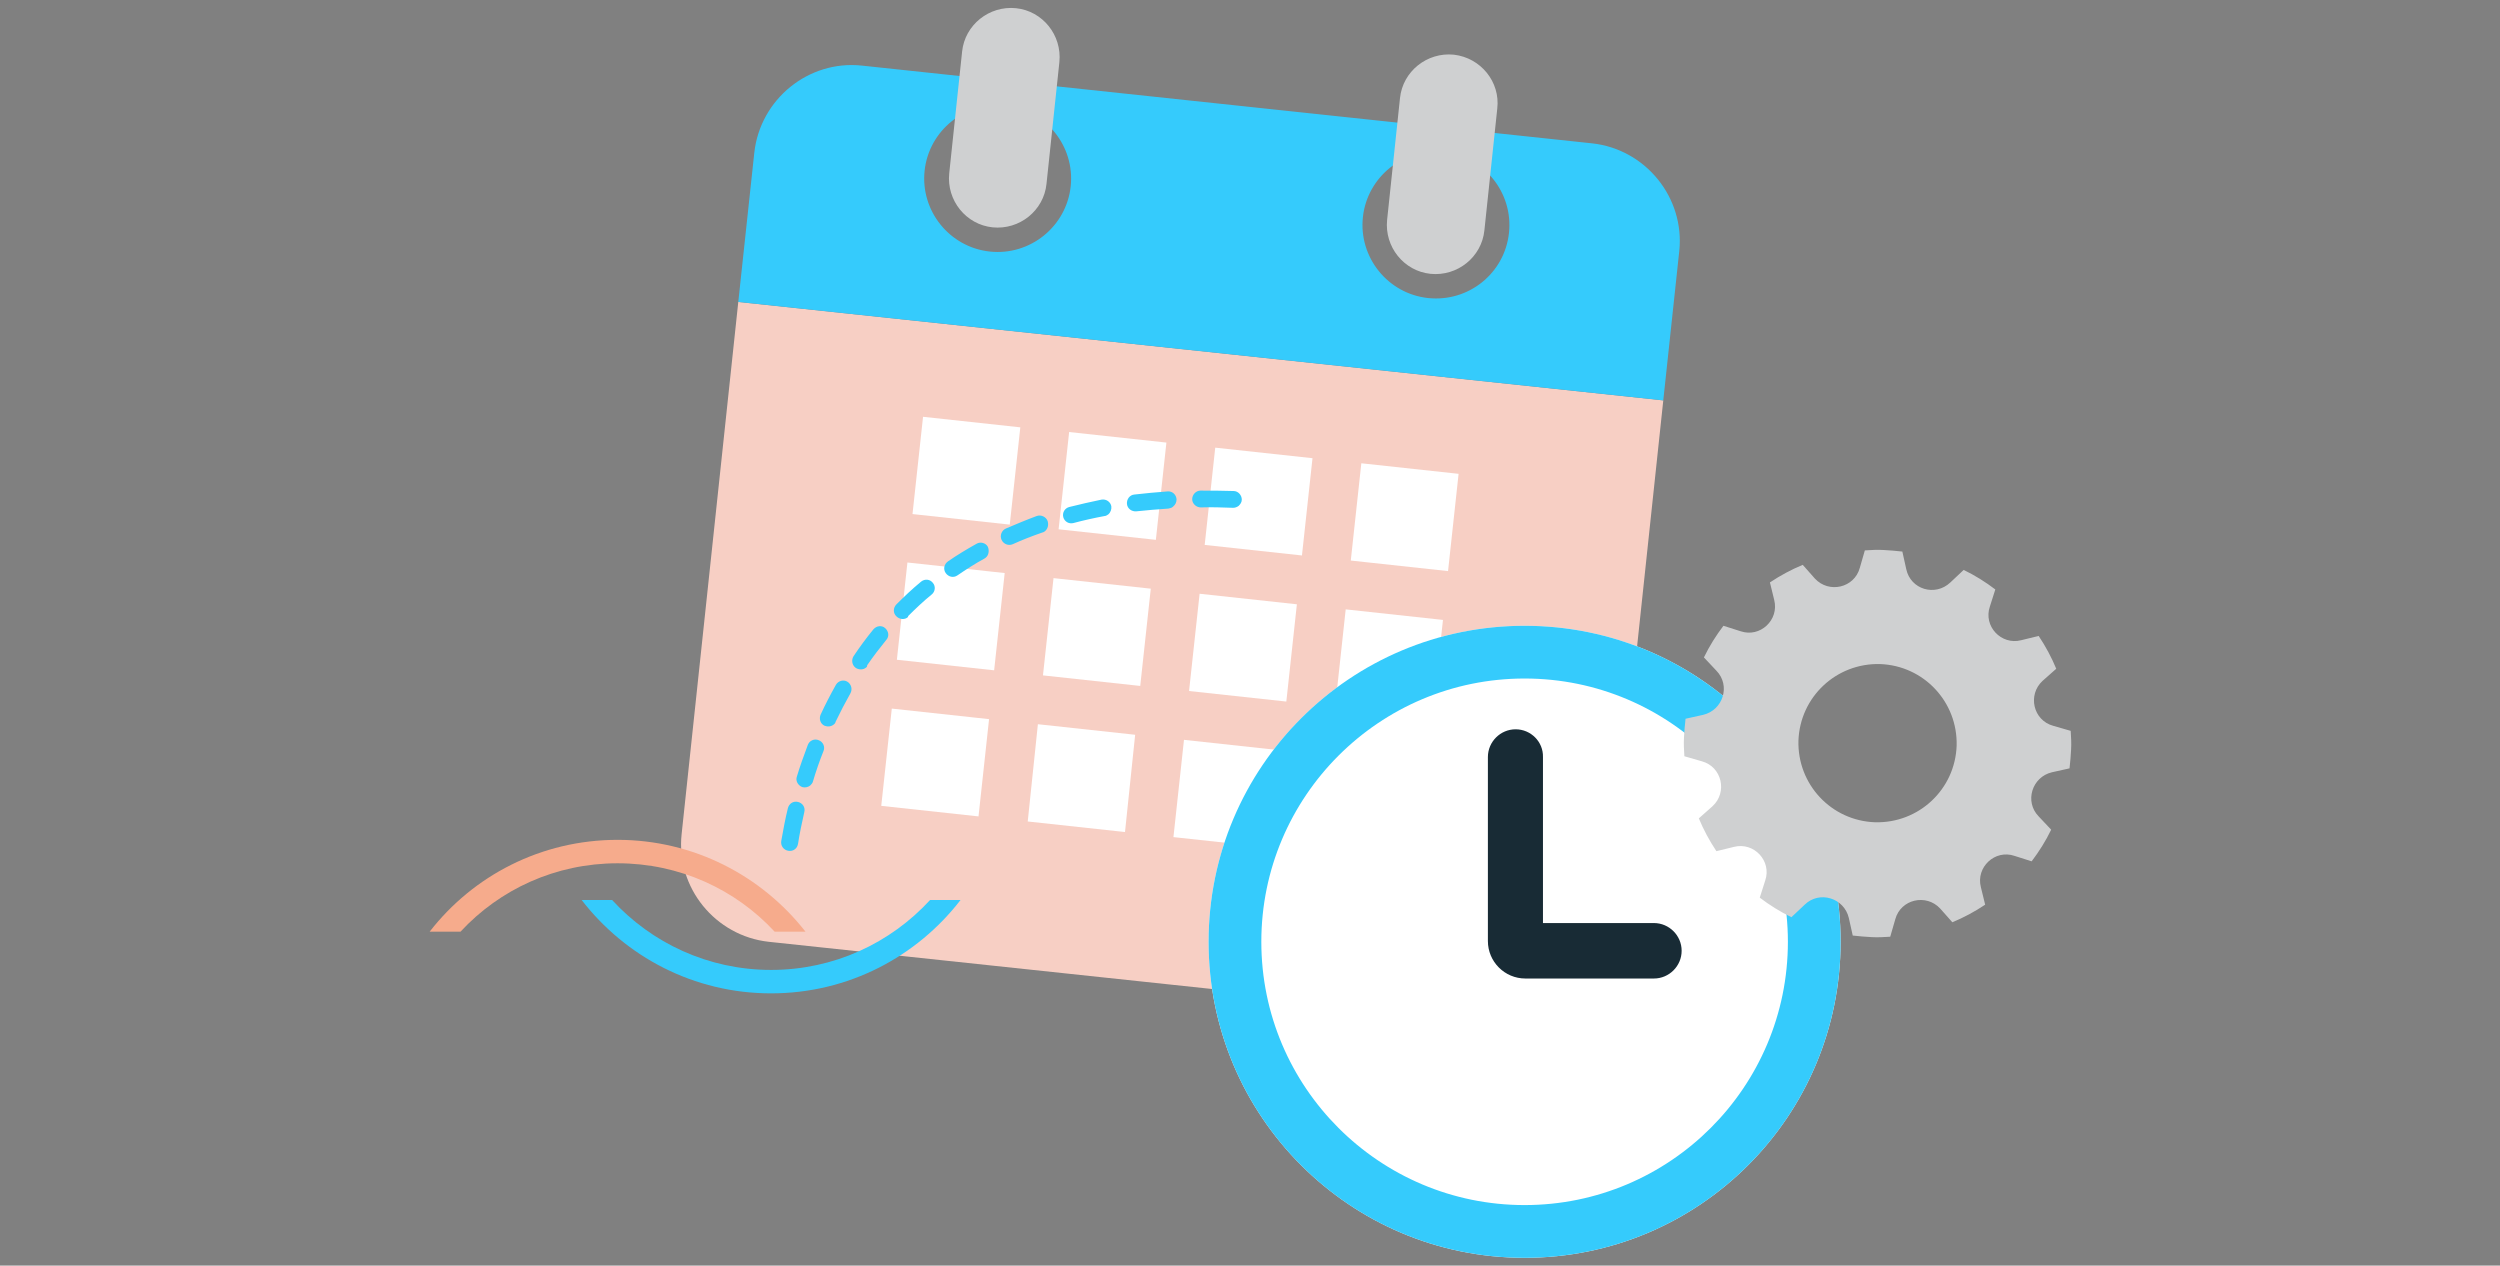 <?xml version="1.0" encoding="utf-8"?>
<!-- Generator: Adobe Illustrator 28.0.0, SVG Export Plug-In . SVG Version: 6.00 Build 0)  -->
<svg version="1.1" id="Layer_1" xmlns="http://www.w3.org/2000/svg" xmlns:xlink="http://www.w3.org/1999/xlink" x="0px" y="0px"
	 viewBox="0 0 640 324" style="enable-background:new 0 0 640 324;" xml:space="preserve">
<rect x="0" y="0" width="640" height="324" fill="#808080" stroke="none"/>
<style type="text/css">
	.st0{fill:none;}
	.st1{fill:#F7CFC4;}
	.st2{fill:#35CBFC;}
	.st3{fill:#CFD0D1;}
	.st4{fill:#FFFFFF;}
	.st5{fill:#182B35;}
	.st6{fill:#F6AB8C;}
</style>
<rect y="0" class="st0" width="640" height="324"/>
<g>
	<path class="st1" d="M174.5,213.5L189,77.3l236.8,25.2l-14.5,136.2c-1.5,13.7-13.9,23.7-27.6,22.3l-186.9-19.9
		C183.1,239.6,173,227.2,174.5,213.5L174.5,213.5z"/>
	<path class="st2" d="M407.6,36.7L220.7,16.8c-13.7-1.5-26.1,8.6-27.6,22.3L189,77.3l236.8,25.2l4.1-38.3v0
		C431.3,50.6,421.3,38.2,407.6,36.7z M253.4,64.4c-10.3-1.1-17.8-10.4-16.7-20.7c1.1-10.3,10.4-17.8,20.7-16.7s17.8,10.4,16.7,20.7
		C273,58,263.7,65.5,253.4,64.4z M365.6,76.3c-10.3-1.1-17.8-10.4-16.7-20.7c1.1-10.3,10.4-17.8,20.7-16.7s17.8,10.4,16.7,20.7
		C385.2,70,375.9,77.4,365.6,76.3z"/>
	<path class="st3" d="M372.2,14c-6.9-0.7-13.1,4.3-13.8,11.1l-3.3,31.2c-0.7,6.9,4.3,13.1,11.1,13.8c6.9,0.7,13.1-4.3,13.8-11.1
		l3.3-31.2C384.1,21,379.1,14.8,372.2,14z M260.1,2.1c-6.9-0.7-13.1,4.3-13.8,11.1L243,44.4c-0.7,6.9,4.3,13.1,11.1,13.8
		c6.9,0.7,13.1-4.3,13.8-11.1l3.3-31.2C271.9,9,266.9,2.8,260.1,2.1z"/>
	<path class="st4" d="M236.3,106.7l24.9,2.7l-2.7,24.9l-24.9-2.7L236.3,106.7z M273.7,110.6l24.9,2.7l-2.7,24.9l-24.9-2.7
		L273.7,110.6z M311.1,114.6l24.9,2.7l-2.7,24.9l-24.9-2.7L311.1,114.6z M348.5,118.6l24.9,2.7l-2.7,24.9l-24.9-2.7L348.5,118.6z
		 M232.3,144l24.9,2.7l-2.7,24.9l-24.9-2.7L232.3,144z M269.7,148l24.9,2.7l-2.7,24.9l-24.9-2.7L269.7,148z M307.1,152l24.9,2.7
		l-2.7,24.9l-24.9-2.7L307.1,152z M344.5,156l24.9,2.7l-2.7,24.9l-24.9-2.7L344.5,156z M228.3,181.4l24.9,2.7l-2.7,24.9l-24.9-2.7
		L228.3,181.4z M265.7,185.4l24.9,2.7L288,213l-24.9-2.7L265.7,185.4z M303.1,189.4l24.9,2.7l-2.7,24.9l-24.9-2.7L303.1,189.4z
		 M340.5,193.4l24.9,2.7l-2.7,24.9l-24.9-2.7L340.5,193.4z"/>
	<circle class="st4" cx="390.3" cy="241.1" r="80.9"/>
	<path class="st2" d="M390.3,160.2c-44.7,0-80.9,36.2-80.9,80.9s36.2,80.9,80.9,80.9s80.9-36.2,80.9-80.9S435,160.2,390.3,160.2z
		 M390.3,308.5c-37.2,0-67.4-30.2-67.4-67.4s30.2-67.4,67.4-67.4s67.4,30.2,67.4,67.4S427.5,308.5,390.3,308.5z"/>
	<path class="st5" d="M388,186.7L388,186.7c-3.9,0-7.1,3.2-7.1,7.1v47.1c0,5.3,4.3,9.6,9.6,9.6h32.9c3.9,0,7.1-3.2,7.1-7.1v0
		c0-3.9-3.2-7.1-7.1-7.1h-28.4v-42.5C395.1,189.9,391.9,186.7,388,186.7z"/>
	<g id="XMLID_351_">
		<g id="XMLID_352_">
			<g id="XMLID_353_">
				<path class="st3" d="M488,145.7l-1-4.5c-1.6-0.2-3.2-0.3-4.8-0.4c-1.6-0.1-3.2,0-4.8,0.1l-1.3,4.5c-1.4,5.1-7.9,6.6-11.5,2.7
					l-3.1-3.5c-2.9,1.2-5.7,2.7-8.4,4.5l1.1,4.5c1.3,5.1-3.6,9.7-8.6,8l-4.4-1.4c-1.9,2.5-3.6,5.2-5,8.1l3.2,3.4
					c3.7,3.8,1.7,10.1-3.4,11.3l-4.5,1c-0.2,1.6-0.3,3.2-0.4,4.8c-0.1,1.6,0,3.2,0.1,4.8l4.5,1.3c5.1,1.4,6.6,7.9,2.7,11.5l-3.5,3.1
					c1.2,2.9,2.7,5.7,4.5,8.4l4.5-1.1c5.1-1.3,9.7,3.6,8,8.6l-1.4,4.4c2.5,1.9,5.2,3.6,8.1,5l3.4-3.2c3.8-3.7,10.1-1.7,11.3,3.4
					l1,4.5c1.6,0.2,3.2,0.3,4.8,0.4c1.6,0.1,3.2,0,4.8-0.1l1.3-4.5c1.4-5.1,7.9-6.6,11.5-2.7l3.1,3.5c2.9-1.2,5.7-2.7,8.4-4.5
					l-1.1-4.5c-1.3-5.1,3.6-9.7,8.6-8l4.4,1.4c1.9-2.5,3.6-5.2,5-8.1l-3.2-3.4c-3.7-3.8-1.7-10.1,3.4-11.3l4.5-1
					c0.2-1.6,0.3-3.2,0.4-4.8c0.1-1.6,0-3.2-0.1-4.8l-4.5-1.3c-5.1-1.4-6.6-7.9-2.7-11.5l3.5-3.1c-1.2-2.9-2.7-5.7-4.5-8.4l-4.5,1.1
					c-5.1,1.3-9.7-3.6-8-8.6l1.4-4.4c-2.5-1.9-5.2-3.6-8.1-5l-3.4,3.2C495.4,152.8,489.1,150.9,488,145.7z M500.9,190.9
					c-0.4,11.2-9.7,19.9-20.9,19.6c-11.2-0.4-19.9-9.7-19.6-20.9c0.4-11.2,9.7-19.9,20.9-19.6C492.5,170.4,501.2,179.7,500.9,190.9z
					"/>
			</g>
		</g>
	</g>
	<g>
		<path class="st2" d="M317.1,129.5c-0.4,0.3-0.9,0.5-1.4,0.5c-2.8-0.1-5.6-0.2-8.3-0.1c-1.2,0-2.2-1-2.2-2.1c0-1.2,1-2.2,2.1-2.2
			c2.8,0,5.6,0,8.5,0.1c1.2,0,2.1,1.1,2.1,2.2C317.9,128.6,317.5,129.1,317.1,129.5z M203.5,217.4c-0.5,0.4-1.1,0.5-1.7,0.4
			c-1.2-0.2-2-1.3-1.8-2.5c0.5-2.8,1-5.6,1.7-8.4c0.3-1.2,1.4-1.9,2.6-1.6c1.2,0.3,1.9,1.4,1.6,2.6c-0.6,2.7-1.2,5.4-1.6,8.1
			C204.2,216.6,203.9,217.1,203.5,217.4z M300.3,129.7c-0.3,0.3-0.7,0.4-1.2,0.5c-2.8,0.2-5.5,0.4-8.2,0.7c-1.2,0.1-2.3-0.7-2.4-1.9
			c-0.1-1.2,0.7-2.3,1.9-2.4c2.8-0.3,5.6-0.6,8.5-0.8c1.2-0.1,2.2,0.8,2.3,2C301.2,128.6,300.9,129.2,300.3,129.7z M207.4,201.1
			c-0.5,0.4-1.3,0.6-2,0.4c-1.1-0.4-1.8-1.6-1.4-2.7c0.8-2.7,1.8-5.4,2.8-8.1c0.4-1.1,1.7-1.7,2.8-1.2c1.1,0.4,1.7,1.7,1.2,2.8
			c-1,2.5-1.9,5.1-2.7,7.8C208,200.5,207.7,200.8,207.4,201.1z M283.7,131.7c-0.3,0.2-0.6,0.4-0.9,0.4c-2.7,0.5-5.4,1.1-8,1.8
			c-1.2,0.3-2.3-0.4-2.6-1.5c-0.3-1.2,0.4-2.3,1.5-2.6c2.7-0.7,5.5-1.3,8.3-1.9c1.2-0.2,2.3,0.6,2.5,1.7
			C284.6,130.4,284.3,131.2,283.7,131.7z M213.4,185.5c-0.6,0.5-1.5,0.6-2.3,0.3c-1.1-0.5-1.5-1.8-1-2.9c1.2-2.6,2.5-5.1,3.9-7.6
			c0.6-1,1.9-1.4,2.9-0.8c1,0.6,1.4,1.9,0.8,3c-1.3,2.3-2.6,4.8-3.8,7.3C213.9,185,213.7,185.3,213.4,185.5z M267.5,136
			c-0.2,0.1-0.4,0.3-0.6,0.3c-2.6,0.9-5.2,1.9-7.6,3c-1.1,0.5-2.4,0-2.9-1.1c-0.5-1.1,0-2.4,1.1-2.9c2.6-1.1,5.2-2.2,7.9-3.2
			c1.1-0.4,2.4,0.2,2.8,1.3C268.5,134.5,268.2,135.4,267.5,136z M221.7,170.9c-0.7,0.6-1.8,0.6-2.6,0.1c-1-0.7-1.2-2-0.6-3
			c1.6-2.4,3.3-4.7,5.1-6.9c0.8-0.9,2.1-1.1,3-0.3c0.9,0.8,1.1,2.1,0.3,3c-1.7,2.1-3.4,4.3-4.9,6.5
			C222,170.6,221.9,170.8,221.7,170.9z M252.3,142.8c-0.1,0.1-0.2,0.1-0.3,0.2c-2.4,1.3-4.7,2.8-6.9,4.3c-1,0.7-2.3,0.4-3-0.6
			c-0.7-1-0.4-2.3,0.6-3c2.3-1.6,4.8-3.1,7.3-4.5c1-0.6,2.4-0.2,2.9,0.8C253.3,141,253.1,142.2,252.3,142.8z M232.4,158
			c-0.8,0.7-2.1,0.6-2.9-0.2c-0.9-0.8-0.9-2.2,0-3.1c2-2,4.1-4,6.3-5.8c1-0.8,2.3-0.6,3,0.3c0.8,0.9,0.6,2.3-0.3,3
			c-2.1,1.7-4.1,3.6-6,5.5C232.5,157.9,232.4,158,232.4,158z"/>
	</g>
	<path class="st2" d="M197.4,248.3c-16.1,0-30.6-6.9-40.7-17.9h-7.8c11.2,14.5,28.7,23.9,48.5,23.9c19.8,0,37.3-9.4,48.5-23.9h-7.8
		C228,241.4,213.5,248.3,197.4,248.3"/>
	<path class="st6" d="M158.1,221c15.9,0,30.2,6.7,40.2,17.5h7.9C195,224.2,177.6,215,158.1,215c-19.6,0-37,9.2-48.1,23.5h7.9
		C127.9,227.7,142.2,221,158.1,221"/>
</g>
</svg>

